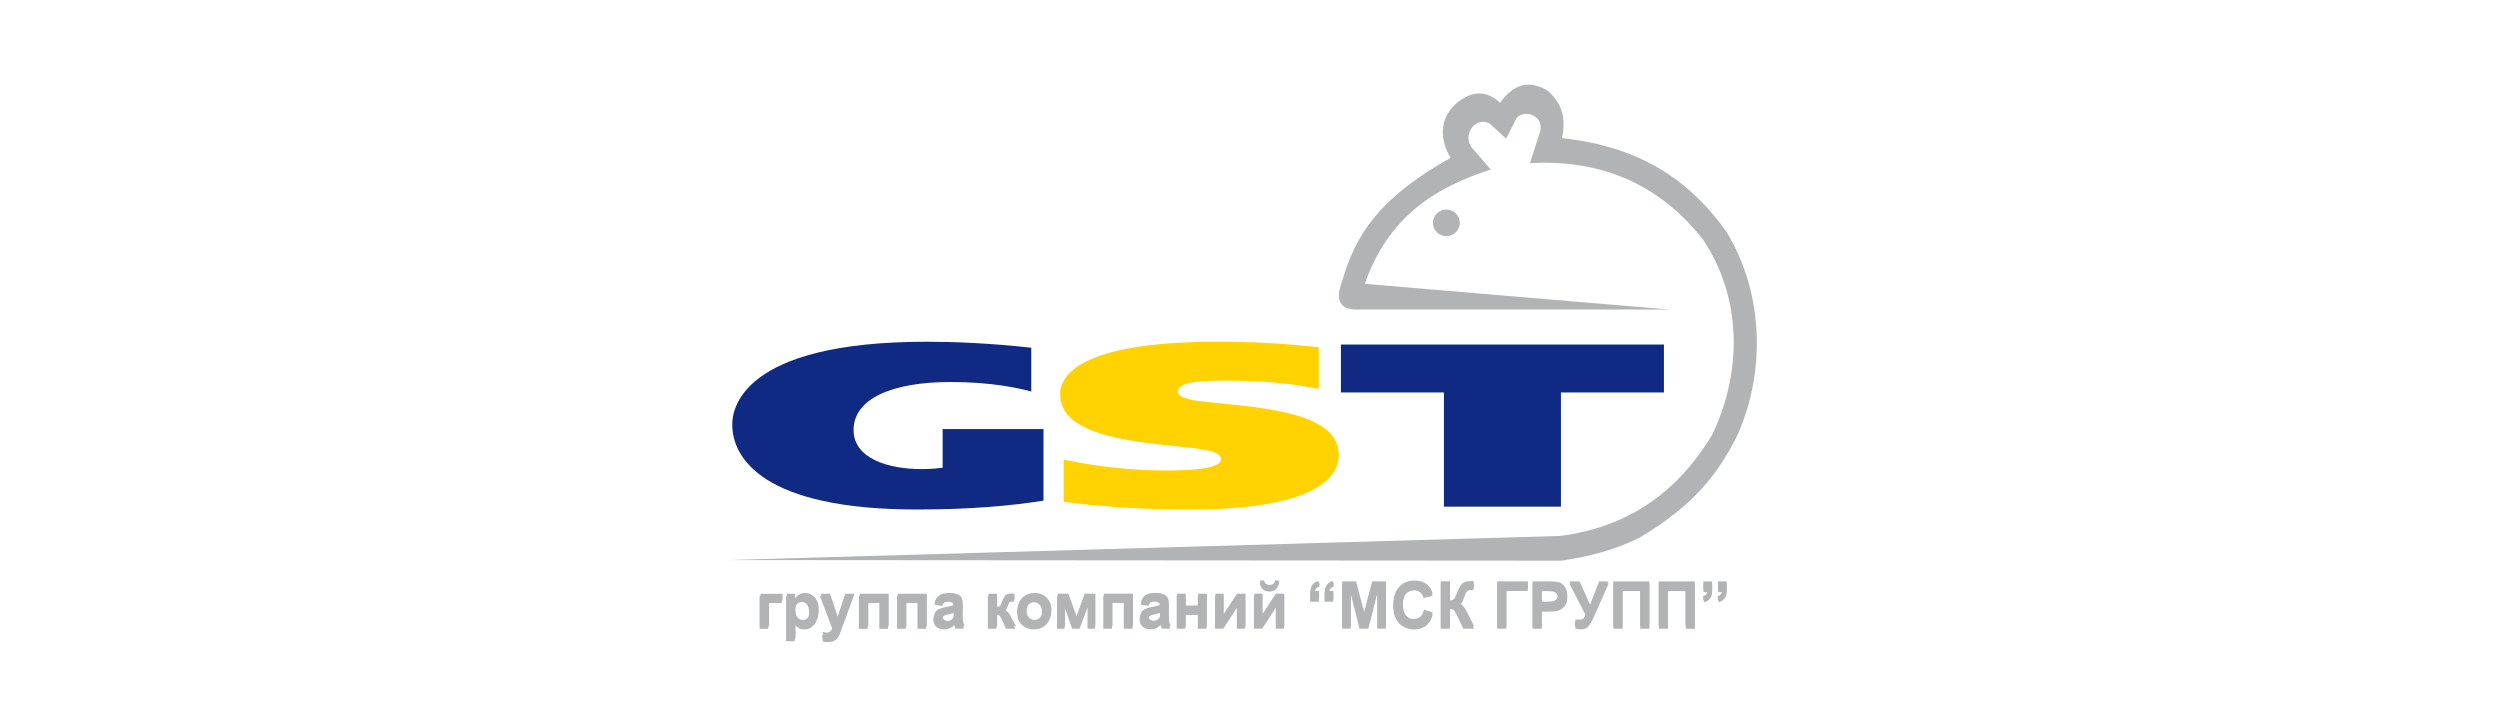 <svg width="183" height="53" viewBox="0 0 183 53" fill="none" xmlns="http://www.w3.org/2000/svg">
<rect width="183" height="53" fill="white"/>
<path fill-rule="evenodd" clip-rule="evenodd" d="M121.8 25.218V28.728H114.26V37.087H105.695V28.728H98.155V25.218H121.8ZM76.381 31.407H69.001V34.237C68.746 34.27 68.235 34.338 67.466 34.338C65.038 34.338 62.482 33.575 62.482 31.473C62.482 29.183 65.293 27.963 69.577 27.963C72.645 27.963 74.594 28.42 75.489 28.658V25.454C72.454 25.115 69.803 25.015 67.82 25.015C54.143 25.015 53.6 30.049 53.6 31.068C53.6 33.544 55.868 37.295 67.116 37.295C71.079 37.295 74.018 37.021 76.384 36.647V31.409L76.381 31.407Z" fill="#102A83"/>
<path fill-rule="evenodd" clip-rule="evenodd" d="M96.529 25.422C93.847 25.117 91.453 25.015 89.123 25.015C79.644 25.015 77.6 27.202 77.6 28.865C77.6 31.781 82.516 32.274 85.74 32.63C87.4 32.816 89.38 32.902 89.38 33.613C89.38 34.324 87.081 34.442 85.55 34.442C83.729 34.442 81.08 34.324 77.859 33.645V36.732C81.403 37.209 84.848 37.295 87.083 37.295C96.849 37.295 98 34.645 98 33.306C98 30.322 92.958 29.898 88.999 29.488C87.561 29.353 86.222 29.217 86.222 28.657C86.222 27.878 88.203 27.861 89.893 27.861C92.989 27.861 95.095 28.182 96.533 28.471V25.419L96.529 25.422Z" fill="#FFD200"/>
<path fill-rule="evenodd" clip-rule="evenodd" d="M124.699 42.709H125.335V43.166C125.335 43.35 125.319 43.494 125.288 43.6C125.257 43.706 125.198 43.801 125.109 43.886C125.021 43.97 124.91 44.039 124.775 44.085L124.651 43.822C124.779 43.78 124.87 43.722 124.923 43.647C124.976 43.571 125.007 43.471 125.009 43.345H124.702V42.709H124.699ZM125.765 42.709H126.4V43.166C126.4 43.35 126.384 43.494 126.351 43.6C126.318 43.706 126.258 43.801 126.172 43.886C126.083 43.97 125.973 44.039 125.84 44.085L125.716 43.822C125.842 43.78 125.933 43.722 125.988 43.647C126.044 43.571 126.072 43.471 126.072 43.345H125.769V42.709H125.765ZM121.427 42.709H124.062V46.025H123.393V43.265H122.096V46.025H121.427V42.709ZM118.101 42.709H120.736V46.025H120.067V43.265H118.77V46.025H118.101V42.709ZM114.877 42.709H115.626L116.398 44.431L117.058 42.709H117.756L116.637 45.229C116.516 45.502 116.392 45.71 116.265 45.852C116.139 45.994 115.975 46.065 115.776 46.065C115.577 46.065 115.424 46.051 115.313 46.027V45.531C115.409 45.537 115.493 45.539 115.57 45.539C115.725 45.539 115.836 45.511 115.905 45.455C115.971 45.4 116.035 45.276 116.097 45.089L114.877 42.709ZM112.856 43.27V44.21H113.221C113.484 44.21 113.662 44.192 113.75 44.158C113.839 44.123 113.907 44.07 113.958 43.997C114.009 43.924 114.034 43.837 114.034 43.74C114.034 43.62 113.998 43.52 113.927 43.44C113.856 43.363 113.768 43.314 113.659 43.294C113.58 43.279 113.418 43.272 113.179 43.272H112.856V43.27ZM112.187 46.023V42.707H113.259C113.664 42.707 113.929 42.724 114.053 42.758C114.244 42.806 114.403 42.915 114.53 43.081C114.658 43.248 114.722 43.462 114.722 43.726C114.722 43.93 114.685 44.101 114.611 44.238C114.538 44.378 114.443 44.486 114.33 44.566C114.217 44.646 114.102 44.697 113.985 44.724C113.825 44.755 113.595 44.773 113.292 44.773H112.856V46.025H112.187V46.023ZM109.596 42.705H111.841V43.261H110.265V46.02H109.596V42.705ZM105.462 42.705H106.131V44.117C106.279 44.101 106.381 44.063 106.434 44.001C106.487 43.939 106.569 43.769 106.678 43.487C106.817 43.128 106.957 42.906 107.096 42.818C107.236 42.729 107.459 42.687 107.767 42.687C107.783 42.687 107.816 42.687 107.865 42.685V43.179H107.769C107.632 43.177 107.533 43.194 107.471 43.227C107.406 43.261 107.355 43.314 107.318 43.383C107.278 43.451 107.22 43.593 107.143 43.81C107.103 43.926 107.059 44.021 107.01 44.099C106.961 44.174 106.877 44.247 106.758 44.316C106.906 44.358 107.03 44.442 107.127 44.571C107.225 44.699 107.331 44.881 107.446 45.114L107.898 46.023H107.112L106.715 45.167C106.709 45.154 106.698 45.132 106.678 45.096C106.671 45.083 106.642 45.032 106.594 44.941C106.507 44.779 106.437 44.677 106.383 44.635C106.328 44.595 106.244 44.573 106.131 44.571V46.025H105.462V42.709V42.705ZM104.227 44.799L104.873 45.005C104.774 45.367 104.61 45.635 104.377 45.812C104.147 45.987 103.852 46.076 103.498 46.076C103.06 46.076 102.697 45.925 102.415 45.626C102.132 45.324 101.99 44.914 101.99 44.391C101.99 43.839 102.132 43.412 102.418 43.104C102.701 42.8 103.075 42.647 103.54 42.647C103.945 42.647 104.273 42.767 104.528 43.006C104.678 43.148 104.791 43.352 104.867 43.616L104.205 43.773C104.167 43.6 104.085 43.465 103.959 43.365C103.835 43.265 103.684 43.217 103.507 43.217C103.261 43.217 103.062 43.305 102.909 43.48C102.756 43.655 102.681 43.941 102.681 44.336C102.681 44.755 102.756 45.054 102.907 45.231C103.058 45.408 103.252 45.497 103.494 45.497C103.671 45.497 103.824 45.442 103.952 45.327C104.081 45.214 104.171 45.036 104.229 44.795H104.227V44.799ZM98.242 46.02V42.705H99.242L99.843 44.968L100.436 42.705H101.439V46.02H100.819V43.409L100.161 46.02H99.517L98.862 43.409V46.02H98.242ZM97.593 44.048H96.957V43.593C96.957 43.409 96.973 43.263 97.006 43.157C97.039 43.05 97.099 42.957 97.185 42.873C97.274 42.789 97.385 42.722 97.518 42.674L97.642 42.935C97.515 42.977 97.425 43.037 97.369 43.11C97.314 43.186 97.285 43.285 97.283 43.412H97.591V44.048H97.593ZM96.534 44.048H95.901V43.593C95.901 43.409 95.917 43.265 95.95 43.159C95.983 43.053 96.041 42.957 96.129 42.873C96.216 42.789 96.326 42.722 96.464 42.674L96.588 42.935C96.461 42.977 96.371 43.037 96.315 43.11C96.26 43.186 96.231 43.285 96.229 43.412H96.537V44.048H96.534ZM93.308 42.642H93.618C93.601 42.846 93.53 43.008 93.404 43.126C93.277 43.243 93.116 43.301 92.914 43.301C92.713 43.301 92.551 43.243 92.425 43.126C92.299 43.008 92.228 42.849 92.21 42.642H92.52C92.531 42.749 92.569 42.831 92.633 42.886C92.697 42.942 92.792 42.968 92.914 42.968C93.036 42.968 93.131 42.939 93.195 42.886C93.26 42.831 93.297 42.751 93.308 42.642ZM91.785 43.618H92.394V45.127L93.37 43.618H93.993V46.02H93.384V44.484L92.394 46.02H91.785V43.618ZM88.94 43.618H89.549V45.127L90.525 43.618H91.147V46.02H90.538V44.484L89.549 46.02H88.94V43.618ZM86.134 43.618H86.77V44.498H87.678V43.618H88.315V46.02H87.678V45.012H86.77V46.02H86.134V43.618ZM84.908 44.868C84.826 44.894 84.697 44.928 84.522 44.965C84.347 45.003 84.232 45.041 84.177 45.076C84.095 45.136 84.053 45.209 84.053 45.3C84.053 45.391 84.086 45.466 84.152 45.531C84.219 45.595 84.303 45.628 84.405 45.628C84.52 45.628 84.629 45.59 84.733 45.515C84.81 45.457 84.859 45.389 84.883 45.304C84.901 45.251 84.908 45.147 84.908 44.994V44.868ZM84.059 44.351L83.484 44.247C83.548 44.014 83.659 43.844 83.818 43.731C83.978 43.62 84.21 43.562 84.522 43.562C84.806 43.562 85.016 43.596 85.156 43.664C85.293 43.731 85.39 43.817 85.448 43.919C85.503 44.023 85.532 44.212 85.532 44.486L85.525 45.227C85.525 45.437 85.534 45.593 85.556 45.694C85.576 45.794 85.616 45.903 85.671 46.016H85.043C85.027 45.974 85.005 45.912 84.983 45.827C84.974 45.79 84.965 45.765 84.961 45.752C84.852 45.858 84.737 45.936 84.613 45.989C84.489 46.042 84.358 46.069 84.217 46.069C83.971 46.069 83.774 46.002 83.632 45.867C83.49 45.732 83.42 45.564 83.42 45.358C83.42 45.222 83.453 45.1 83.517 44.994C83.581 44.888 83.672 44.806 83.789 44.75C83.907 44.695 84.075 44.644 84.294 44.602C84.591 44.546 84.797 44.493 84.91 44.447V44.382C84.91 44.261 84.879 44.174 84.819 44.121C84.759 44.07 84.646 44.043 84.478 44.043C84.365 44.043 84.276 44.065 84.214 44.11C84.15 44.154 84.099 44.232 84.062 44.345V44.351H84.059ZM80.763 43.62H82.895V46.023H82.259V44.134H81.4V46.023H80.765V43.62H80.763ZM77.384 43.62H78.17L78.765 45.296L79.365 43.62H80.149V46.023H79.609V44.44L79.024 46.023H78.482L77.924 44.44V46.023H77.381V43.62H77.384ZM75.103 44.821C75.103 45.058 75.158 45.242 75.273 45.369C75.386 45.495 75.526 45.559 75.692 45.559C75.858 45.559 75.995 45.495 76.108 45.369C76.221 45.242 76.276 45.058 76.276 44.817C76.276 44.575 76.221 44.4 76.108 44.274C75.997 44.147 75.858 44.083 75.692 44.083C75.526 44.083 75.386 44.147 75.273 44.274C75.161 44.4 75.103 44.584 75.103 44.821ZM74.452 44.788C74.452 44.577 74.505 44.374 74.607 44.176C74.711 43.979 74.859 43.828 75.048 43.724C75.238 43.62 75.451 43.567 75.685 43.567C76.048 43.567 76.345 43.684 76.578 43.921C76.81 44.156 76.925 44.456 76.925 44.815C76.925 45.174 76.808 45.477 76.575 45.717C76.341 45.956 76.046 46.073 75.692 46.073C75.47 46.073 75.262 46.025 75.063 45.925C74.864 45.825 74.711 45.679 74.607 45.488C74.503 45.296 74.452 45.063 74.452 44.786V44.788ZM72.317 43.622H72.951V44.602C73.055 44.591 73.13 44.557 73.174 44.504C73.219 44.451 73.272 44.336 73.332 44.158C73.413 43.921 73.502 43.771 73.597 43.704C73.695 43.638 73.821 43.605 73.976 43.605C74.025 43.605 74.109 43.609 74.226 43.616V44.037C74.062 44.037 73.954 44.052 73.907 44.083C73.861 44.117 73.81 44.216 73.757 44.38C73.681 44.602 73.577 44.737 73.438 44.788C73.637 44.843 73.808 45.019 73.945 45.311C73.952 45.327 73.96 45.342 73.969 45.36L74.324 46.023H73.642L73.325 45.329C73.261 45.189 73.203 45.098 73.157 45.058C73.108 45.019 73.039 44.998 72.946 44.998V46.023H72.313V43.62H72.317V43.622ZM69.806 44.872C69.725 44.899 69.596 44.932 69.421 44.97C69.246 45.007 69.131 45.045 69.076 45.081C68.994 45.14 68.952 45.214 68.952 45.304C68.952 45.395 68.985 45.471 69.051 45.535C69.118 45.599 69.202 45.633 69.304 45.633C69.419 45.633 69.528 45.595 69.632 45.519C69.709 45.462 69.758 45.393 69.782 45.309C69.8 45.256 69.806 45.151 69.806 44.998V44.872ZM68.958 44.356L68.383 44.252C68.447 44.019 68.558 43.848 68.717 43.735C68.877 43.624 69.109 43.567 69.421 43.567C69.705 43.567 69.915 43.6 70.054 43.669C70.192 43.735 70.289 43.822 70.347 43.924C70.402 44.028 70.431 44.216 70.431 44.491L70.424 45.231C70.424 45.442 70.433 45.597 70.455 45.699C70.475 45.799 70.515 45.907 70.568 46.02H69.939C69.924 45.978 69.902 45.916 69.88 45.832C69.871 45.794 69.862 45.77 69.857 45.757C69.749 45.863 69.634 45.941 69.51 45.994C69.386 46.047 69.255 46.073 69.113 46.073C68.868 46.073 68.671 46.007 68.529 45.872C68.387 45.737 68.316 45.568 68.316 45.362C68.316 45.227 68.35 45.105 68.414 44.998C68.478 44.892 68.569 44.81 68.686 44.755C68.803 44.699 68.972 44.648 69.191 44.606C69.488 44.551 69.694 44.498 69.806 44.451V44.387C69.806 44.265 69.776 44.178 69.716 44.125C69.656 44.074 69.543 44.048 69.375 44.048C69.262 44.048 69.173 44.07 69.111 44.114C69.047 44.158 68.998 44.236 68.958 44.349V44.356ZM65.664 43.624H67.796V46.027H67.16V44.139H66.301V46.027H65.666V43.624H65.664ZM62.869 43.624H65.002V46.027H64.366V44.139H63.507V46.027H62.872V43.624H62.869ZM60.02 43.624H60.695L61.268 45.331L61.829 43.624H62.486L61.64 45.936L61.488 46.355C61.432 46.495 61.379 46.601 61.328 46.676C61.277 46.752 61.22 46.809 61.153 46.856C61.087 46.903 61.007 46.938 60.912 46.962C60.817 46.987 60.708 47 60.586 47C60.465 47 60.345 46.987 60.228 46.962L60.172 46.466C60.272 46.486 60.361 46.495 60.44 46.495C60.586 46.495 60.697 46.45 60.768 46.366C60.839 46.28 60.892 46.169 60.93 46.036L60.017 43.627H60.02V43.624ZM58.164 44.781C58.164 45.05 58.217 45.251 58.324 45.378C58.43 45.506 58.56 45.57 58.713 45.57C58.866 45.57 58.983 45.511 59.081 45.393C59.178 45.276 59.227 45.081 59.227 44.812C59.227 44.56 59.176 44.374 59.074 44.252C58.972 44.13 58.848 44.068 58.7 44.068C58.551 44.068 58.416 44.127 58.315 44.247C58.213 44.367 58.162 44.544 58.162 44.779H58.164V44.781ZM57.535 43.624H58.126V43.977C58.202 43.855 58.306 43.757 58.439 43.682C58.569 43.607 58.715 43.569 58.875 43.569C59.154 43.569 59.391 43.678 59.583 43.897C59.778 44.117 59.876 44.42 59.876 44.81C59.876 45.2 59.778 45.522 59.583 45.745C59.389 45.967 59.149 46.078 58.873 46.078C58.74 46.078 58.62 46.051 58.512 45.998C58.405 45.945 58.292 45.854 58.173 45.726V46.938H57.54V43.622H57.535V43.624ZM55.6 43.627H57.221V44.139H56.236V46.027H55.6V43.624H55.602L55.6 43.627Z" fill="#B1B3B4"/>
<path fill-rule="evenodd" clip-rule="evenodd" d="M105.875 15.337C106.417 15.337 106.859 15.774 106.859 16.311C106.859 16.848 106.419 17.287 105.875 17.287C105.331 17.287 104.893 16.85 104.893 16.311C104.893 15.771 105.333 15.337 105.875 15.337ZM99.901 20.78C101.639 15.802 105.134 13.701 109.122 12.408C108.638 11.848 108.153 11.287 107.669 10.726C107.103 9.866 107.97 8.467 109.058 9.055C109.454 9.421 109.85 9.785 110.248 10.151C110.504 9.649 110.759 9.145 111.015 8.64C111.604 7.943 113.161 8.487 112.69 9.772C112.457 10.493 112.227 11.219 111.995 11.941C117.096 11.664 121.367 13.379 124.636 17.497C127.845 22.295 127.261 27.878 125.308 31.867C122.844 35.921 119.296 38.59 114.169 39.232L53.4 40.995L114.313 41.041C116.193 40.756 118.073 40.307 119.951 39.392C124.136 36.932 125.764 34.548 127.024 32.178C129.181 27.683 129.276 21.701 126.356 16.938C123.806 13.366 120.216 10.723 114.337 10.116C114.618 8.783 114.43 7.561 113.214 6.586C111.63 5.726 110.635 6.41 109.803 7.526C108.795 6.577 107.702 6.614 106.528 7.636C105.371 8.706 105.375 10.245 106.191 11.552C100.071 14.964 98.999 18.028 98.087 21.078C97.829 22.142 98.238 22.67 99.31 22.657H122.178L99.903 20.778L99.901 20.78ZM124.686 42.557H125.321V43.008C125.321 43.19 125.306 43.333 125.275 43.438C125.244 43.543 125.184 43.638 125.096 43.721C125.007 43.804 124.897 43.872 124.762 43.919L124.638 43.657C124.766 43.616 124.857 43.559 124.91 43.484C124.963 43.41 124.994 43.311 124.996 43.186H124.689V42.557H124.686ZM125.75 42.557H126.385V43.008C126.385 43.19 126.37 43.333 126.336 43.438C126.303 43.543 126.244 43.638 126.157 43.721C126.069 43.804 125.958 43.872 125.826 43.919L125.702 43.657C125.828 43.616 125.918 43.559 125.974 43.484C126.029 43.41 126.058 43.311 126.058 43.186H125.755V42.557H125.75ZM121.417 42.557H124.049V45.837H123.382V43.107H122.085V45.837H121.417V42.557ZM118.095 42.557H120.727V45.837H120.059V43.107H118.763V45.837H118.095V42.557ZM114.875 42.557H115.623L116.394 44.261L117.054 42.557H117.75L116.633 45.05C116.512 45.32 116.388 45.526 116.262 45.666C116.136 45.806 115.972 45.877 115.773 45.877C115.574 45.877 115.421 45.864 115.311 45.839V45.348C115.406 45.355 115.49 45.357 115.567 45.357C115.722 45.357 115.833 45.328 115.901 45.273C115.968 45.219 116.032 45.096 116.094 44.912L114.875 42.557ZM112.856 43.111V44.041H113.22C113.484 44.041 113.661 44.024 113.749 43.991C113.838 43.956 113.906 43.903 113.957 43.831C114.008 43.758 114.032 43.673 114.032 43.576C114.032 43.458 113.997 43.359 113.926 43.28C113.855 43.203 113.767 43.155 113.658 43.136C113.579 43.12 113.417 43.114 113.178 43.114H112.856V43.111ZM112.188 45.835V42.554H113.258C113.663 42.554 113.928 42.572 114.052 42.605C114.242 42.653 114.402 42.761 114.528 42.925C114.656 43.09 114.72 43.302 114.72 43.563C114.72 43.765 114.682 43.934 114.609 44.07C114.537 44.208 114.441 44.315 114.329 44.394C114.216 44.473 114.101 44.524 113.984 44.55C113.824 44.581 113.594 44.598 113.291 44.598H112.856V45.837H112.188V45.835ZM109.6 42.552H111.843V43.103H110.268V45.833H109.6V42.552ZM105.47 42.552H106.138V43.949C106.286 43.934 106.388 43.897 106.441 43.835C106.494 43.774 106.576 43.605 106.685 43.326C106.824 42.971 106.963 42.752 107.103 42.664C107.242 42.576 107.465 42.535 107.773 42.535C107.788 42.535 107.821 42.535 107.87 42.533V43.022H107.775C107.638 43.019 107.538 43.037 107.476 43.07C107.412 43.103 107.361 43.155 107.324 43.223C107.284 43.291 107.226 43.432 107.149 43.647C107.109 43.761 107.065 43.855 107.016 43.932C106.968 44.006 106.884 44.079 106.764 44.147C106.912 44.188 107.036 44.272 107.134 44.399C107.231 44.526 107.337 44.706 107.452 44.936L107.903 45.835H107.118L106.722 44.989C106.716 44.975 106.705 44.953 106.685 44.918C106.678 44.905 106.649 44.855 106.601 44.765C106.514 44.605 106.444 44.504 106.39 44.462C106.335 44.423 106.251 44.401 106.138 44.399V45.837H105.47V42.557V42.552ZM104.236 44.624L104.882 44.828C104.782 45.186 104.619 45.451 104.387 45.627C104.157 45.8 103.862 45.888 103.508 45.888C103.071 45.888 102.708 45.739 102.427 45.442C102.144 45.144 102.002 44.739 102.002 44.221C102.002 43.675 102.144 43.252 102.429 42.947C102.712 42.647 103.086 42.495 103.55 42.495C103.955 42.495 104.283 42.614 104.537 42.85C104.687 42.991 104.8 43.193 104.875 43.453L104.214 43.609C104.176 43.438 104.095 43.304 103.969 43.206C103.845 43.107 103.694 43.059 103.517 43.059C103.272 43.059 103.073 43.147 102.92 43.32C102.767 43.493 102.692 43.776 102.692 44.166C102.692 44.581 102.767 44.877 102.918 45.052C103.068 45.227 103.263 45.315 103.504 45.315C103.681 45.315 103.834 45.26 103.962 45.146C104.09 45.035 104.181 44.859 104.238 44.62H104.236V44.624ZM98.258 45.833V42.552H99.257L99.857 44.791L100.45 42.552H101.451V45.833H100.832V43.25L100.175 45.833H99.532L98.877 43.25V45.833H98.258ZM97.61 43.881H96.975V43.432C96.975 43.25 96.99 43.105 97.023 43C97.057 42.894 97.116 42.802 97.203 42.719C97.291 42.636 97.402 42.57 97.534 42.522L97.658 42.78C97.532 42.822 97.441 42.881 97.386 42.953C97.331 43.028 97.302 43.127 97.3 43.252H97.607V43.881H97.61ZM96.552 43.881H95.92V43.432C95.92 43.25 95.935 43.107 95.968 43.002C96.002 42.897 96.059 42.802 96.148 42.719C96.234 42.636 96.344 42.57 96.482 42.522L96.605 42.78C96.479 42.822 96.389 42.881 96.333 42.953C96.278 43.028 96.249 43.127 96.247 43.252H96.555V43.881H96.552ZM93.33 42.491H93.639C93.622 42.693 93.551 42.853 93.425 42.969C93.299 43.085 93.137 43.142 92.936 43.142C92.735 43.142 92.573 43.085 92.447 42.969C92.321 42.853 92.25 42.695 92.233 42.491H92.542C92.553 42.596 92.591 42.677 92.655 42.732C92.719 42.787 92.814 42.813 92.936 42.813C93.058 42.813 93.153 42.785 93.217 42.732C93.281 42.677 93.319 42.598 93.33 42.491ZM91.808 43.456H92.416V44.949L93.392 43.456H94.013V45.833H93.405V44.313L92.416 45.833H91.808V43.456ZM88.966 43.456H89.574V44.949L90.549 43.456H91.171V45.833H90.563V44.313L89.574 45.833H88.966V43.456ZM86.163 43.456H86.798V44.326H87.705V43.456H88.342V45.833H87.705V44.835H86.798V45.833H86.163V43.456ZM84.938 44.693C84.856 44.719 84.728 44.752 84.553 44.789C84.379 44.826 84.264 44.864 84.208 44.899C84.126 44.958 84.084 45.03 84.084 45.12C84.084 45.21 84.118 45.285 84.184 45.348C84.25 45.412 84.334 45.445 84.436 45.445C84.551 45.445 84.659 45.407 84.763 45.333C84.841 45.276 84.889 45.208 84.914 45.125C84.931 45.072 84.938 44.969 84.938 44.818V44.693ZM84.091 44.182L83.516 44.079C83.58 43.848 83.691 43.679 83.85 43.568C84.009 43.458 84.241 43.401 84.553 43.401C84.836 43.401 85.047 43.434 85.186 43.502C85.323 43.568 85.42 43.653 85.478 43.754C85.533 43.857 85.562 44.044 85.562 44.315L85.555 45.048C85.555 45.256 85.564 45.41 85.586 45.51C85.606 45.609 85.646 45.717 85.701 45.828H85.073C85.058 45.787 85.035 45.725 85.013 45.642C85.004 45.605 84.996 45.581 84.991 45.567C84.883 45.673 84.768 45.749 84.644 45.802C84.52 45.855 84.39 45.881 84.248 45.881C84.003 45.881 83.806 45.815 83.664 45.681C83.523 45.548 83.452 45.381 83.452 45.177C83.452 45.043 83.485 44.923 83.549 44.818C83.613 44.712 83.704 44.631 83.821 44.576C83.938 44.521 84.106 44.471 84.325 44.429C84.622 44.374 84.828 44.322 84.94 44.276V44.212C84.94 44.092 84.909 44.006 84.85 43.954C84.79 43.903 84.677 43.877 84.509 43.877C84.396 43.877 84.308 43.899 84.246 43.943C84.182 43.986 84.131 44.063 84.093 44.175V44.182H84.091ZM80.798 43.458H82.928V45.835H82.293V43.967H81.435V45.835H80.8V43.458H80.798ZM77.422 43.458H78.208L78.803 45.116L79.402 43.458H80.185V45.835H79.645V44.269L79.061 45.835H78.519L77.962 44.269V45.835H77.42V43.458H77.422ZM75.144 44.646C75.144 44.881 75.2 45.063 75.315 45.188C75.427 45.313 75.567 45.377 75.733 45.377C75.898 45.377 76.036 45.313 76.148 45.188C76.261 45.063 76.317 44.881 76.317 44.642C76.317 44.403 76.261 44.23 76.148 44.105C76.038 43.98 75.898 43.916 75.733 43.916C75.567 43.916 75.427 43.98 75.315 44.105C75.202 44.23 75.144 44.412 75.144 44.646ZM74.494 44.614C74.494 44.405 74.547 44.203 74.649 44.008C74.753 43.813 74.901 43.664 75.089 43.561C75.279 43.458 75.492 43.405 75.726 43.405C76.089 43.405 76.385 43.522 76.617 43.756C76.85 43.989 76.965 44.285 76.965 44.64C76.965 44.995 76.847 45.295 76.615 45.532C76.381 45.769 76.086 45.885 75.733 45.885C75.511 45.885 75.304 45.837 75.104 45.739C74.905 45.64 74.753 45.495 74.649 45.307C74.545 45.116 74.494 44.886 74.494 44.611V44.614ZM72.362 43.46H72.994V44.429C73.098 44.418 73.174 44.386 73.218 44.333C73.262 44.28 73.315 44.166 73.375 43.991C73.457 43.756 73.545 43.607 73.64 43.541C73.738 43.475 73.864 43.443 74.018 43.443C74.067 43.443 74.151 43.447 74.268 43.453V43.87C74.105 43.87 73.996 43.885 73.95 43.916C73.903 43.949 73.853 44.048 73.799 44.21C73.724 44.429 73.62 44.563 73.481 44.614C73.68 44.668 73.85 44.842 73.987 45.131C73.994 45.146 74.003 45.162 74.012 45.179L74.366 45.835H73.684L73.368 45.148C73.304 45.011 73.247 44.92 73.2 44.881C73.151 44.842 73.083 44.822 72.99 44.822V45.835H72.357V43.458H72.362V43.46ZM69.854 44.697C69.772 44.723 69.643 44.756 69.469 44.793C69.294 44.831 69.179 44.868 69.124 44.903C69.042 44.962 69 45.035 69 45.125C69 45.215 69.033 45.289 69.099 45.352C69.166 45.416 69.25 45.449 69.352 45.449C69.467 45.449 69.575 45.412 69.679 45.337C69.756 45.28 69.805 45.212 69.829 45.129C69.847 45.076 69.854 44.973 69.854 44.822V44.697ZM69.006 44.186L68.431 44.083C68.496 43.853 68.606 43.684 68.765 43.572C68.925 43.462 69.157 43.405 69.469 43.405C69.752 43.405 69.962 43.438 70.101 43.506C70.238 43.572 70.336 43.657 70.393 43.758C70.449 43.861 70.477 44.048 70.477 44.32L70.471 45.052C70.471 45.26 70.48 45.414 70.502 45.515C70.522 45.613 70.561 45.721 70.614 45.833H69.986C69.971 45.791 69.949 45.73 69.927 45.647C69.918 45.609 69.909 45.585 69.904 45.572C69.796 45.677 69.681 45.754 69.557 45.806C69.433 45.859 69.303 45.885 69.161 45.885C68.916 45.885 68.719 45.82 68.577 45.686C68.436 45.552 68.365 45.385 68.365 45.181C68.365 45.048 68.398 44.927 68.462 44.822C68.527 44.717 68.617 44.636 68.734 44.581C68.852 44.526 69.02 44.475 69.239 44.434C69.535 44.379 69.741 44.326 69.854 44.28V44.217C69.854 44.096 69.823 44.011 69.763 43.958C69.703 43.907 69.59 43.881 69.422 43.881C69.31 43.881 69.221 43.903 69.159 43.947C69.095 43.991 69.046 44.068 69.006 44.179V44.186ZM65.715 43.462H67.845V45.839H67.211V43.971H66.352V45.839H65.718V43.462H65.715ZM62.924 43.462H65.054V45.839H64.419V43.971H63.561V45.839H62.926V43.462H62.924ZM60.078 43.462H60.752L61.325 45.151L61.884 43.462H62.541L61.696 45.749L61.544 46.164C61.489 46.302 61.435 46.407 61.385 46.482C61.334 46.556 61.276 46.613 61.21 46.659C61.144 46.706 61.064 46.741 60.969 46.765C60.874 46.789 60.765 46.802 60.644 46.802C60.522 46.802 60.403 46.789 60.285 46.765L60.23 46.273C60.33 46.293 60.418 46.302 60.498 46.302C60.644 46.302 60.754 46.258 60.825 46.175C60.896 46.089 60.949 45.98 60.986 45.848L60.075 43.465H60.078V43.462ZM58.224 44.607C58.224 44.872 58.277 45.072 58.383 45.197C58.489 45.324 58.62 45.388 58.773 45.388C58.925 45.388 59.042 45.328 59.14 45.212C59.237 45.096 59.286 44.903 59.286 44.638C59.286 44.388 59.235 44.203 59.133 44.083C59.031 43.962 58.907 43.901 58.759 43.901C58.611 43.901 58.476 43.96 58.374 44.079C58.273 44.197 58.222 44.372 58.222 44.605H58.224V44.607ZM57.596 43.462H58.186V43.811C58.262 43.69 58.365 43.594 58.498 43.519C58.629 43.445 58.775 43.407 58.934 43.407C59.213 43.407 59.449 43.515 59.642 43.732C59.836 43.949 59.934 44.249 59.934 44.636C59.934 45.021 59.836 45.34 59.642 45.561C59.447 45.78 59.208 45.89 58.932 45.89C58.799 45.89 58.68 45.864 58.571 45.811C58.465 45.758 58.352 45.668 58.233 45.541V46.741H57.6V43.46H57.596V43.462ZM55.663 43.465H57.282V43.971H56.297V45.839H55.663V43.462H55.665L55.663 43.465Z" fill="#B1B3B4"/>
</svg>
